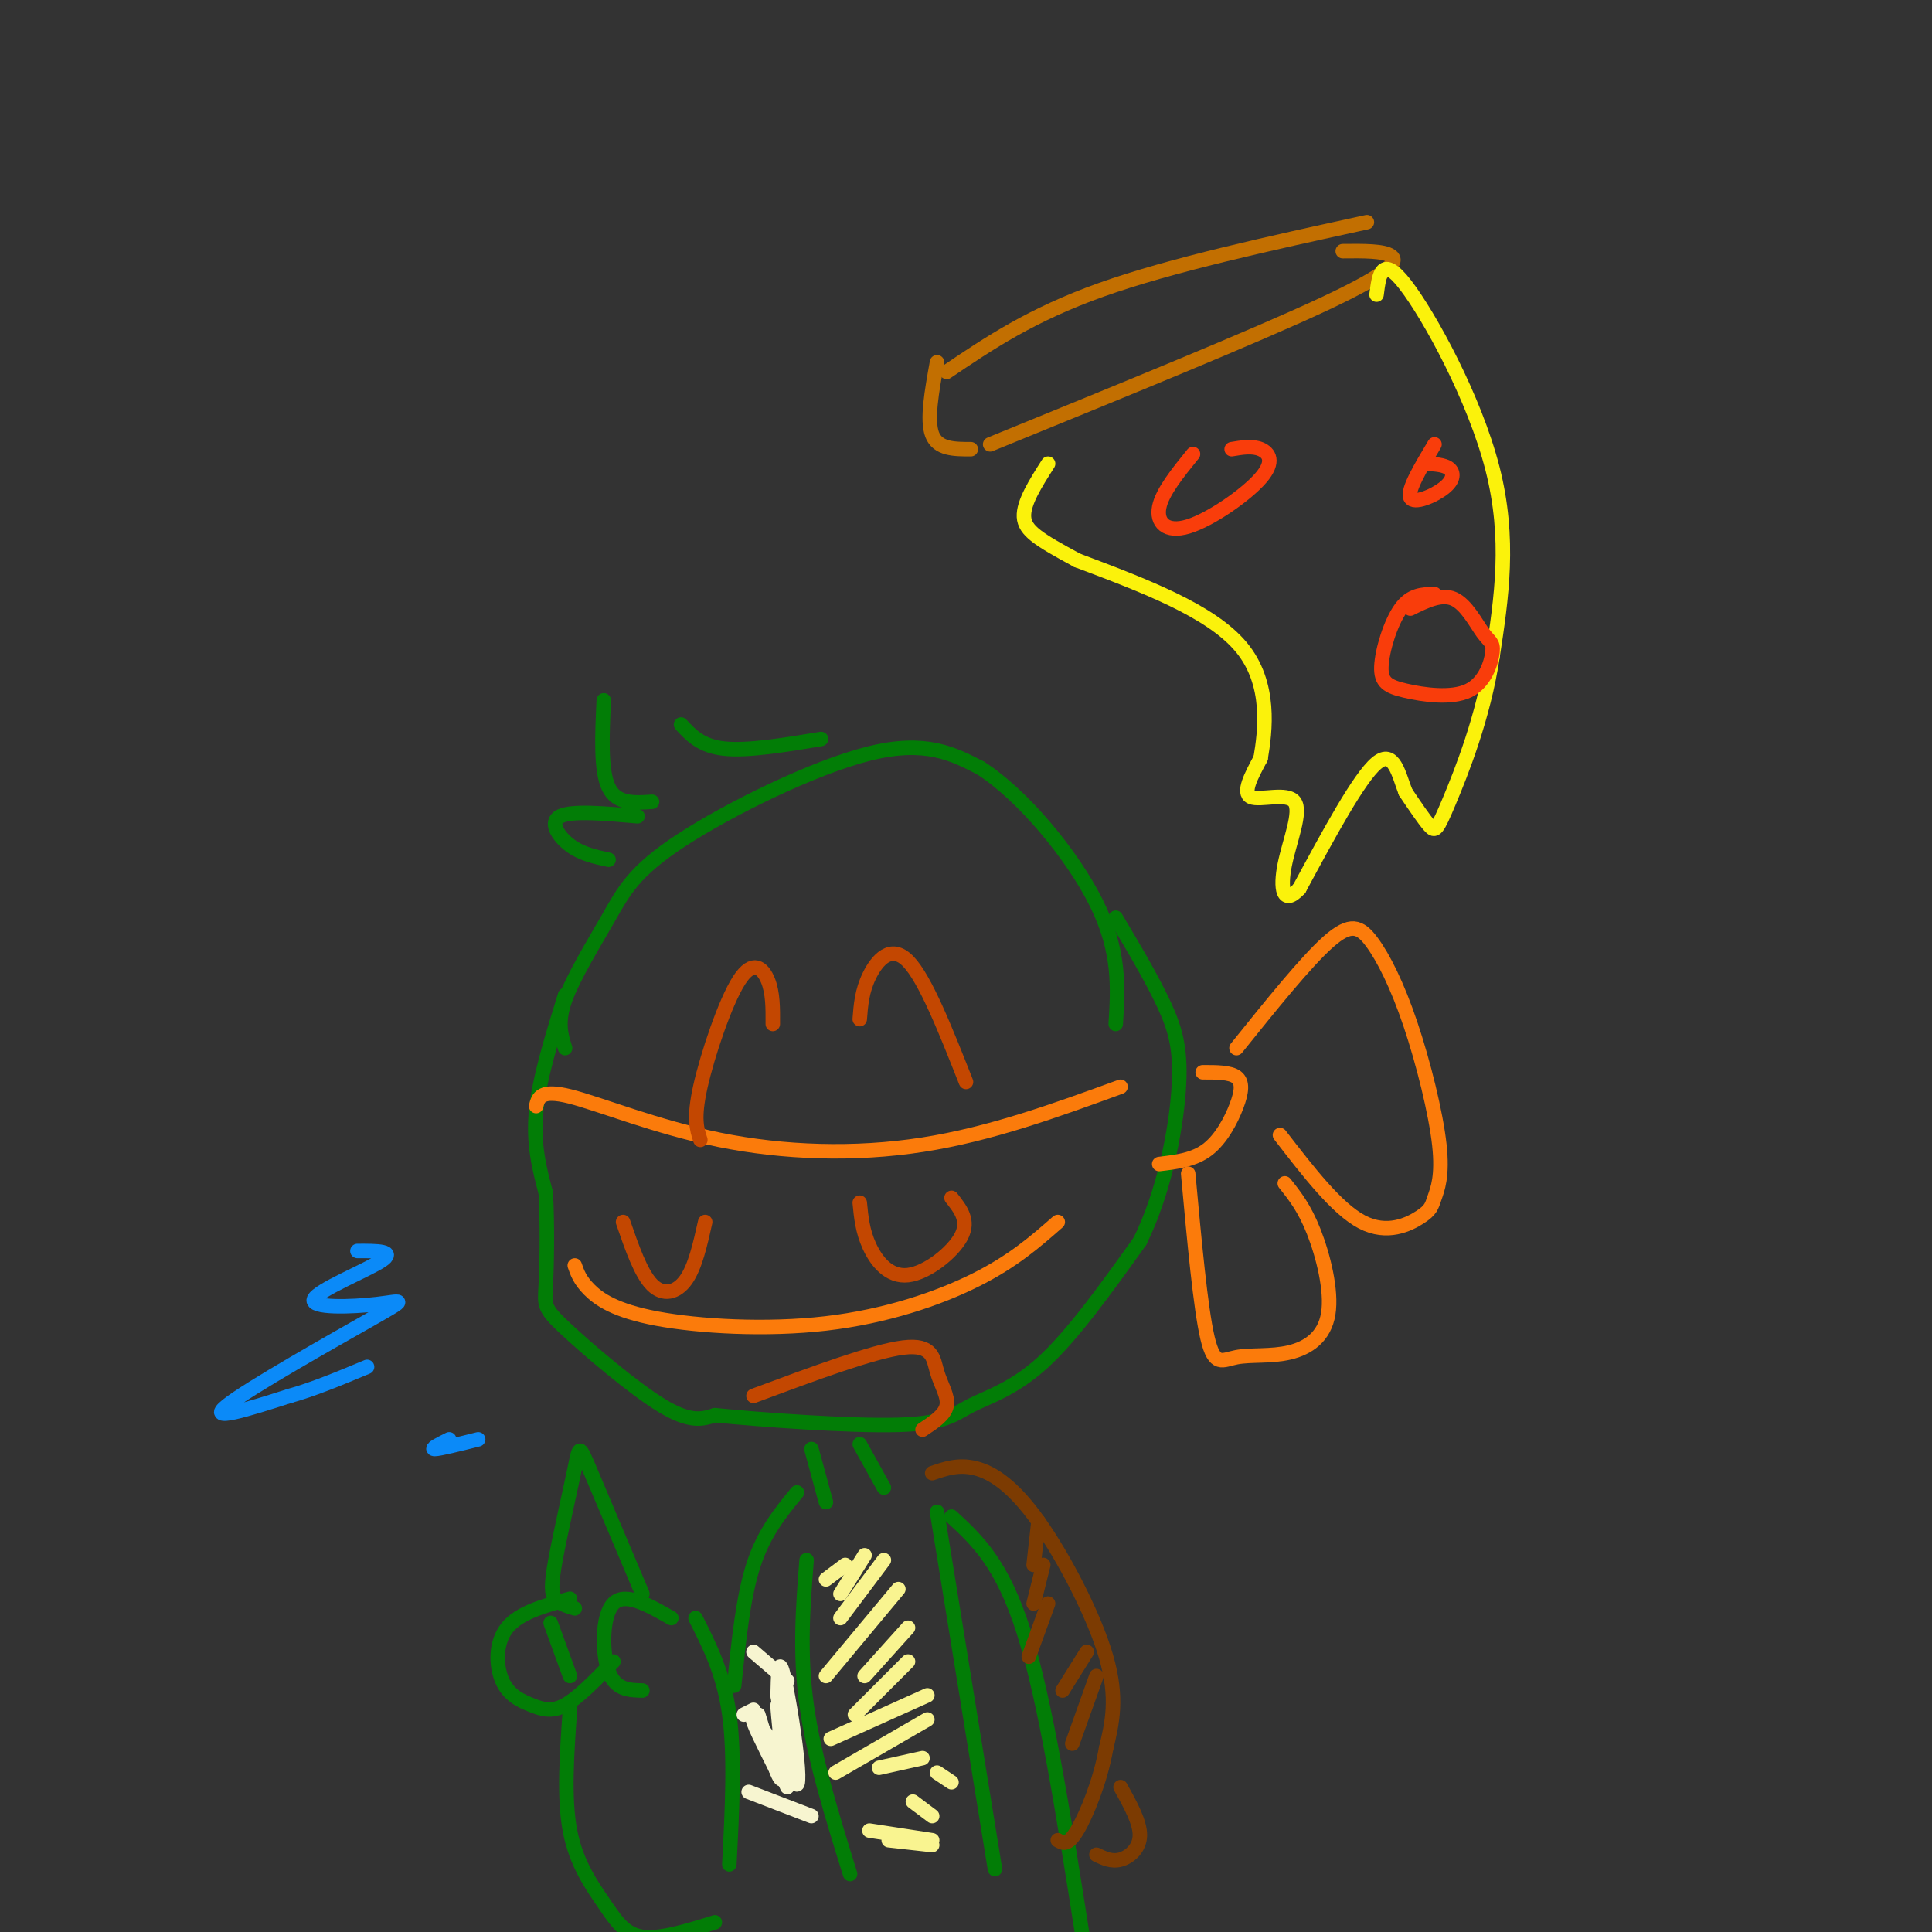 <svg viewBox='0 0 400 400' version='1.1' xmlns='http://www.w3.org/2000/svg' xmlns:xlink='http://www.w3.org/1999/xlink'><rect x="0" y="0" width="400" height="400" fill="#333333" stroke="none"/><g fill='none' stroke='rgb(2,125,6)' stroke-width='3' stroke-linecap='round' stroke-linejoin='round'><path d='M117,217c-0.839,-2.638 -1.678,-5.276 0,-10c1.678,-4.724 5.872,-11.534 9,-17c3.128,-5.466 5.188,-9.587 15,-16c9.812,-6.413 27.375,-15.118 39,-18c11.625,-2.882 17.313,0.059 23,3'/><path d='M203,159c8.733,5.578 19.067,18.022 24,28c4.933,9.978 4.467,17.489 4,25'/><path d='M117,206c-2.667,8.583 -5.333,17.167 -6,24c-0.667,6.833 0.667,11.917 2,17'/><path d='M113,247c0.351,6.636 0.228,14.727 0,19c-0.228,4.273 -0.561,4.727 4,9c4.561,4.273 14.018,12.364 20,16c5.982,3.636 8.491,2.818 11,2'/><path d='M148,293c9.574,0.941 28.010,2.293 38,2c9.990,-0.293 11.536,-2.233 15,-4c3.464,-1.767 8.847,-3.362 15,-9c6.153,-5.638 13.077,-15.319 20,-25'/><path d='M236,257c4.964,-10.024 7.375,-22.583 8,-31c0.625,-8.417 -0.536,-12.690 -3,-18c-2.464,-5.310 -6.232,-11.655 -10,-18'/><path d='M170,153c-7.583,1.250 -15.167,2.500 -20,2c-4.833,-0.500 -6.917,-2.750 -9,-5'/><path d='M125,145c-0.333,7.250 -0.667,14.500 1,18c1.667,3.500 5.333,3.250 9,3'/><path d='M132,169c-6.800,-0.600 -13.600,-1.200 -16,0c-2.400,1.200 -0.400,4.200 2,6c2.400,1.800 5.200,2.400 8,3'/></g>
<g fill='none' stroke='rgb(251,123,11)' stroke-width='3' stroke-linecap='round' stroke-linejoin='round'><path d='M111,229c0.458,-1.762 0.917,-3.524 7,-2c6.083,1.524 17.792,6.333 31,9c13.208,2.667 27.917,3.190 42,1c14.083,-2.190 27.542,-7.095 41,-12'/><path d='M119,262c0.523,1.517 1.046,3.033 3,5c1.954,1.967 5.338,4.383 14,6c8.662,1.617 22.601,2.435 35,1c12.399,-1.435 23.257,-5.124 31,-9c7.743,-3.876 12.372,-7.938 17,-12'/><path d='M249,222c2.839,-0.006 5.679,-0.012 7,1c1.321,1.012 1.125,3.042 0,6c-1.125,2.958 -3.179,6.845 -6,9c-2.821,2.155 -6.411,2.577 -10,3'/><path d='M256,217c7.203,-8.963 14.407,-17.927 19,-22c4.593,-4.073 6.577,-3.256 9,0c2.423,3.256 5.287,8.953 8,17c2.713,8.047 5.277,18.446 6,25c0.723,6.554 -0.394,9.262 -1,11c-0.606,1.738 -0.702,2.506 -3,4c-2.298,1.494 -6.800,3.712 -12,1c-5.200,-2.712 -11.100,-10.356 -17,-18'/><path d='M246,243c1.276,13.920 2.552,27.839 4,34c1.448,6.161 3.068,4.562 6,4c2.932,-0.562 7.178,-0.089 11,-1c3.822,-0.911 7.221,-3.207 8,-8c0.779,-4.793 -1.063,-12.084 -3,-17c-1.937,-4.916 -3.968,-7.458 -6,-10'/></g>
<g fill='none' stroke='rgb(195,71,1)' stroke-width='3' stroke-linecap='round' stroke-linejoin='round'><path d='M129,253c1.844,5.333 3.689,10.667 6,13c2.311,2.333 5.089,1.667 7,-1c1.911,-2.667 2.956,-7.333 4,-12'/><path d='M178,249c0.280,2.935 0.560,5.869 2,9c1.440,3.131 4.042,6.458 8,6c3.958,-0.458 9.274,-4.702 11,-8c1.726,-3.298 -0.137,-5.649 -2,-8'/><path d='M145,236c-0.732,-2.214 -1.464,-4.429 0,-11c1.464,-6.571 5.125,-17.500 8,-22c2.875,-4.500 4.964,-2.571 6,0c1.036,2.571 1.018,5.786 1,9'/><path d='M200,224c-4.222,-10.689 -8.444,-21.378 -12,-25c-3.556,-3.622 -6.444,-0.178 -8,3c-1.556,3.178 -1.778,6.089 -2,9'/><path d='M156,289c12.399,-4.613 24.798,-9.226 31,-10c6.202,-0.774 6.208,2.292 7,5c0.792,2.708 2.369,5.060 2,7c-0.369,1.940 -2.685,3.470 -5,5'/></g>
<g fill='none' stroke='rgb(2,125,6)' stroke-width='3' stroke-linecap='round' stroke-linejoin='round'><path d='M168,300c0.000,0.000 3.000,11.000 3,11'/><path d='M178,299c0.000,0.000 5.000,9.000 5,9'/><path d='M167,323c-0.750,9.583 -1.500,19.167 0,30c1.500,10.833 5.250,22.917 9,35'/><path d='M194,313c0.000,0.000 12.000,74.000 12,74'/><path d='M133,330c-4.424,-10.474 -8.848,-20.947 -11,-26c-2.152,-5.053 -2.030,-4.684 -3,0c-0.970,4.684 -3.030,13.684 -4,19c-0.970,5.316 -0.848,6.947 0,8c0.848,1.053 2.424,1.526 4,2'/><path d='M139,335c-4.800,-2.733 -9.600,-5.467 -12,-3c-2.400,2.467 -2.400,10.133 -1,14c1.400,3.867 4.200,3.933 7,4'/><path d='M118,331c-5.239,1.427 -10.478,2.855 -13,6c-2.522,3.145 -2.325,8.008 -1,11c1.325,2.992 3.780,4.113 6,5c2.220,0.887 4.206,1.539 7,0c2.794,-1.539 6.397,-5.270 10,-9'/><path d='M114,336c0.000,0.000 4.000,11.000 4,11'/><path d='M144,335c2.917,5.750 5.833,11.500 7,20c1.167,8.500 0.583,19.750 0,31'/><path d='M118,354c-0.643,9.095 -1.286,18.190 0,25c1.286,6.810 4.500,11.333 7,15c2.500,3.667 4.286,6.476 8,7c3.714,0.524 9.357,-1.238 15,-3'/><path d='M152,349c0.917,-9.167 1.833,-18.333 4,-25c2.167,-6.667 5.583,-10.833 9,-15'/><path d='M197,314c5.250,4.833 10.500,9.667 15,24c4.500,14.333 8.250,38.167 12,62'/></g>
<g fill='none' stroke='rgb(124,59,2)' stroke-width='3' stroke-linecap='round' stroke-linejoin='round'><path d='M193,305c2.750,-0.946 5.500,-1.893 9,-1c3.500,0.893 7.750,3.625 13,11c5.250,7.375 11.500,19.393 14,28c2.500,8.607 1.250,13.804 0,19'/><path d='M229,362c-1.156,6.644 -4.044,13.756 -6,17c-1.956,3.244 -2.978,2.622 -4,2'/><path d='M232,370c2.022,3.644 4.044,7.289 4,10c-0.044,2.711 -2.156,4.489 -4,5c-1.844,0.511 -3.422,-0.244 -5,-1'/><path d='M214,324c0.000,0.000 1.000,-9.000 1,-9'/><path d='M213,343c0.000,0.000 4.000,-11.000 4,-11'/><path d='M220,350c0.000,0.000 5.000,-8.000 5,-8'/><path d='M222,361c0.000,0.000 5.000,-14.000 5,-14'/><path d='M214,332c0.000,0.000 2.000,-8.000 2,-8'/></g>
<g fill='none' stroke='rgb(247,245,208)' stroke-width='3' stroke-linecap='round' stroke-linejoin='round'><path d='M156,342c0.000,0.000 7.000,6.000 7,6'/><path d='M155,371c0.000,0.000 13.000,5.000 13,5'/><path d='M163,370c0.000,0.000 -4.000,-9.000 -4,-9'/><path d='M157,355c2.303,7.602 4.607,15.203 5,13c0.393,-2.203 -1.124,-14.212 -1,-15c0.124,-0.788 1.889,9.644 3,14c1.111,4.356 1.568,2.634 1,-3c-0.568,-5.634 -2.162,-15.181 -3,-18c-0.838,-2.819 -0.919,1.091 -1,5'/><path d='M161,351c0.488,3.750 2.208,10.625 1,11c-1.208,0.375 -5.345,-5.750 -6,-6c-0.655,-0.250 2.173,5.375 5,11'/><path d='M154,355c0.000,0.000 2.000,-1.000 2,-1'/></g>
<g fill='none' stroke='rgb(249,244,144)' stroke-width='3' stroke-linecap='round' stroke-linejoin='round'><path d='M182,366c0.000,0.000 9.000,-2.000 9,-2'/><path d='M173,367c0.000,0.000 19.000,-11.000 19,-11'/><path d='M172,360c0.000,0.000 20.000,-9.000 20,-9'/><path d='M177,355c0.000,0.000 11.000,-11.000 11,-11'/><path d='M179,347c0.000,0.000 9.000,-10.000 9,-10'/><path d='M171,347c0.000,0.000 15.000,-18.000 15,-18'/><path d='M174,335c0.000,0.000 9.000,-12.000 9,-12'/><path d='M174,330c0.000,0.000 5.000,-8.000 5,-8'/><path d='M171,327c0.000,0.000 4.000,-3.000 4,-3'/><path d='M184,381c0.000,0.000 9.000,1.000 9,1'/><path d='M180,379c0.000,0.000 13.000,2.000 13,2'/><path d='M189,373c0.000,0.000 4.000,3.000 4,3'/><path d='M194,367c0.000,0.000 3.000,2.000 3,2'/></g>
<g fill='none' stroke='rgb(11,138,248)' stroke-width='3' stroke-linecap='round' stroke-linejoin='round'><path d='M74,259c4.032,-0.015 8.063,-0.031 5,2c-3.063,2.031 -13.221,6.108 -14,8c-0.779,1.892 7.822,1.600 13,1c5.178,-0.600 6.932,-1.508 -1,3c-7.932,4.508 -25.552,14.431 -30,18c-4.448,3.569 4.276,0.785 13,-2'/><path d='M60,289c4.833,-1.333 10.417,-3.667 16,-6'/><path d='M93,298c-2.000,1.000 -4.000,2.000 -3,2c1.000,0.000 5.000,-1.000 9,-2'/></g>
<g fill='none' stroke='rgb(194,111,1)' stroke-width='3' stroke-linecap='round' stroke-linejoin='round'><path d='M194,75c-1.083,6.000 -2.167,12.000 -1,15c1.167,3.000 4.583,3.000 8,3'/><path d='M196,77c8.750,-5.917 17.500,-11.833 32,-17c14.500,-5.167 34.750,-9.583 55,-14'/><path d='M205,92c27.356,-11.156 54.711,-22.311 69,-29c14.289,-6.689 15.511,-8.911 14,-10c-1.511,-1.089 -5.756,-1.044 -10,-1'/></g>
<g fill='none' stroke='rgb(251,242,11)' stroke-width='3' stroke-linecap='round' stroke-linejoin='round'><path d='M285,61c0.533,-4.200 1.067,-8.400 6,-2c4.933,6.400 14.267,23.400 18,38c3.733,14.600 1.867,26.800 0,39'/><path d='M309,136c-1.857,12.440 -6.500,24.042 -9,30c-2.500,5.958 -2.857,6.274 -4,5c-1.143,-1.274 -3.071,-4.137 -5,-7'/><path d='M291,164c-1.400,-3.578 -2.400,-9.022 -6,-6c-3.600,3.022 -9.800,14.511 -16,26'/><path d='M269,184c-3.426,3.687 -3.990,-0.094 -3,-5c0.990,-4.906 3.536,-10.936 2,-13c-1.536,-2.064 -7.153,-0.161 -9,-1c-1.847,-0.839 0.077,-4.419 2,-8'/><path d='M261,157c0.933,-5.556 2.267,-15.444 -4,-23c-6.267,-7.556 -20.133,-12.778 -34,-18'/><path d='M223,116c-7.956,-4.311 -10.844,-6.089 -11,-9c-0.156,-2.911 2.422,-6.956 5,-11'/></g>
<g fill='none' stroke='rgb(249,61,11)' stroke-width='3' stroke-linecap='round' stroke-linejoin='round'><path d='M247,94c-3.193,3.941 -6.386,7.882 -7,11c-0.614,3.118 1.351,5.413 6,4c4.649,-1.413 11.982,-6.534 15,-10c3.018,-3.466 1.719,-5.276 0,-6c-1.719,-0.724 -3.860,-0.362 -6,0'/><path d='M297,123c-2.448,0.044 -4.896,0.089 -7,3c-2.104,2.911 -3.863,8.689 -4,12c-0.137,3.311 1.349,4.156 5,5c3.651,0.844 9.467,1.688 13,0c3.533,-1.688 4.782,-5.906 5,-8c0.218,-2.094 -0.595,-2.064 -2,-4c-1.405,-1.936 -3.401,-5.839 -6,-7c-2.599,-1.161 -5.799,0.419 -9,2'/><path d='M297,92c-2.845,4.762 -5.690,9.524 -5,11c0.690,1.476 4.917,-0.333 7,-2c2.083,-1.667 2.024,-3.190 1,-4c-1.024,-0.810 -3.012,-0.905 -5,-1'/></g>
</svg>